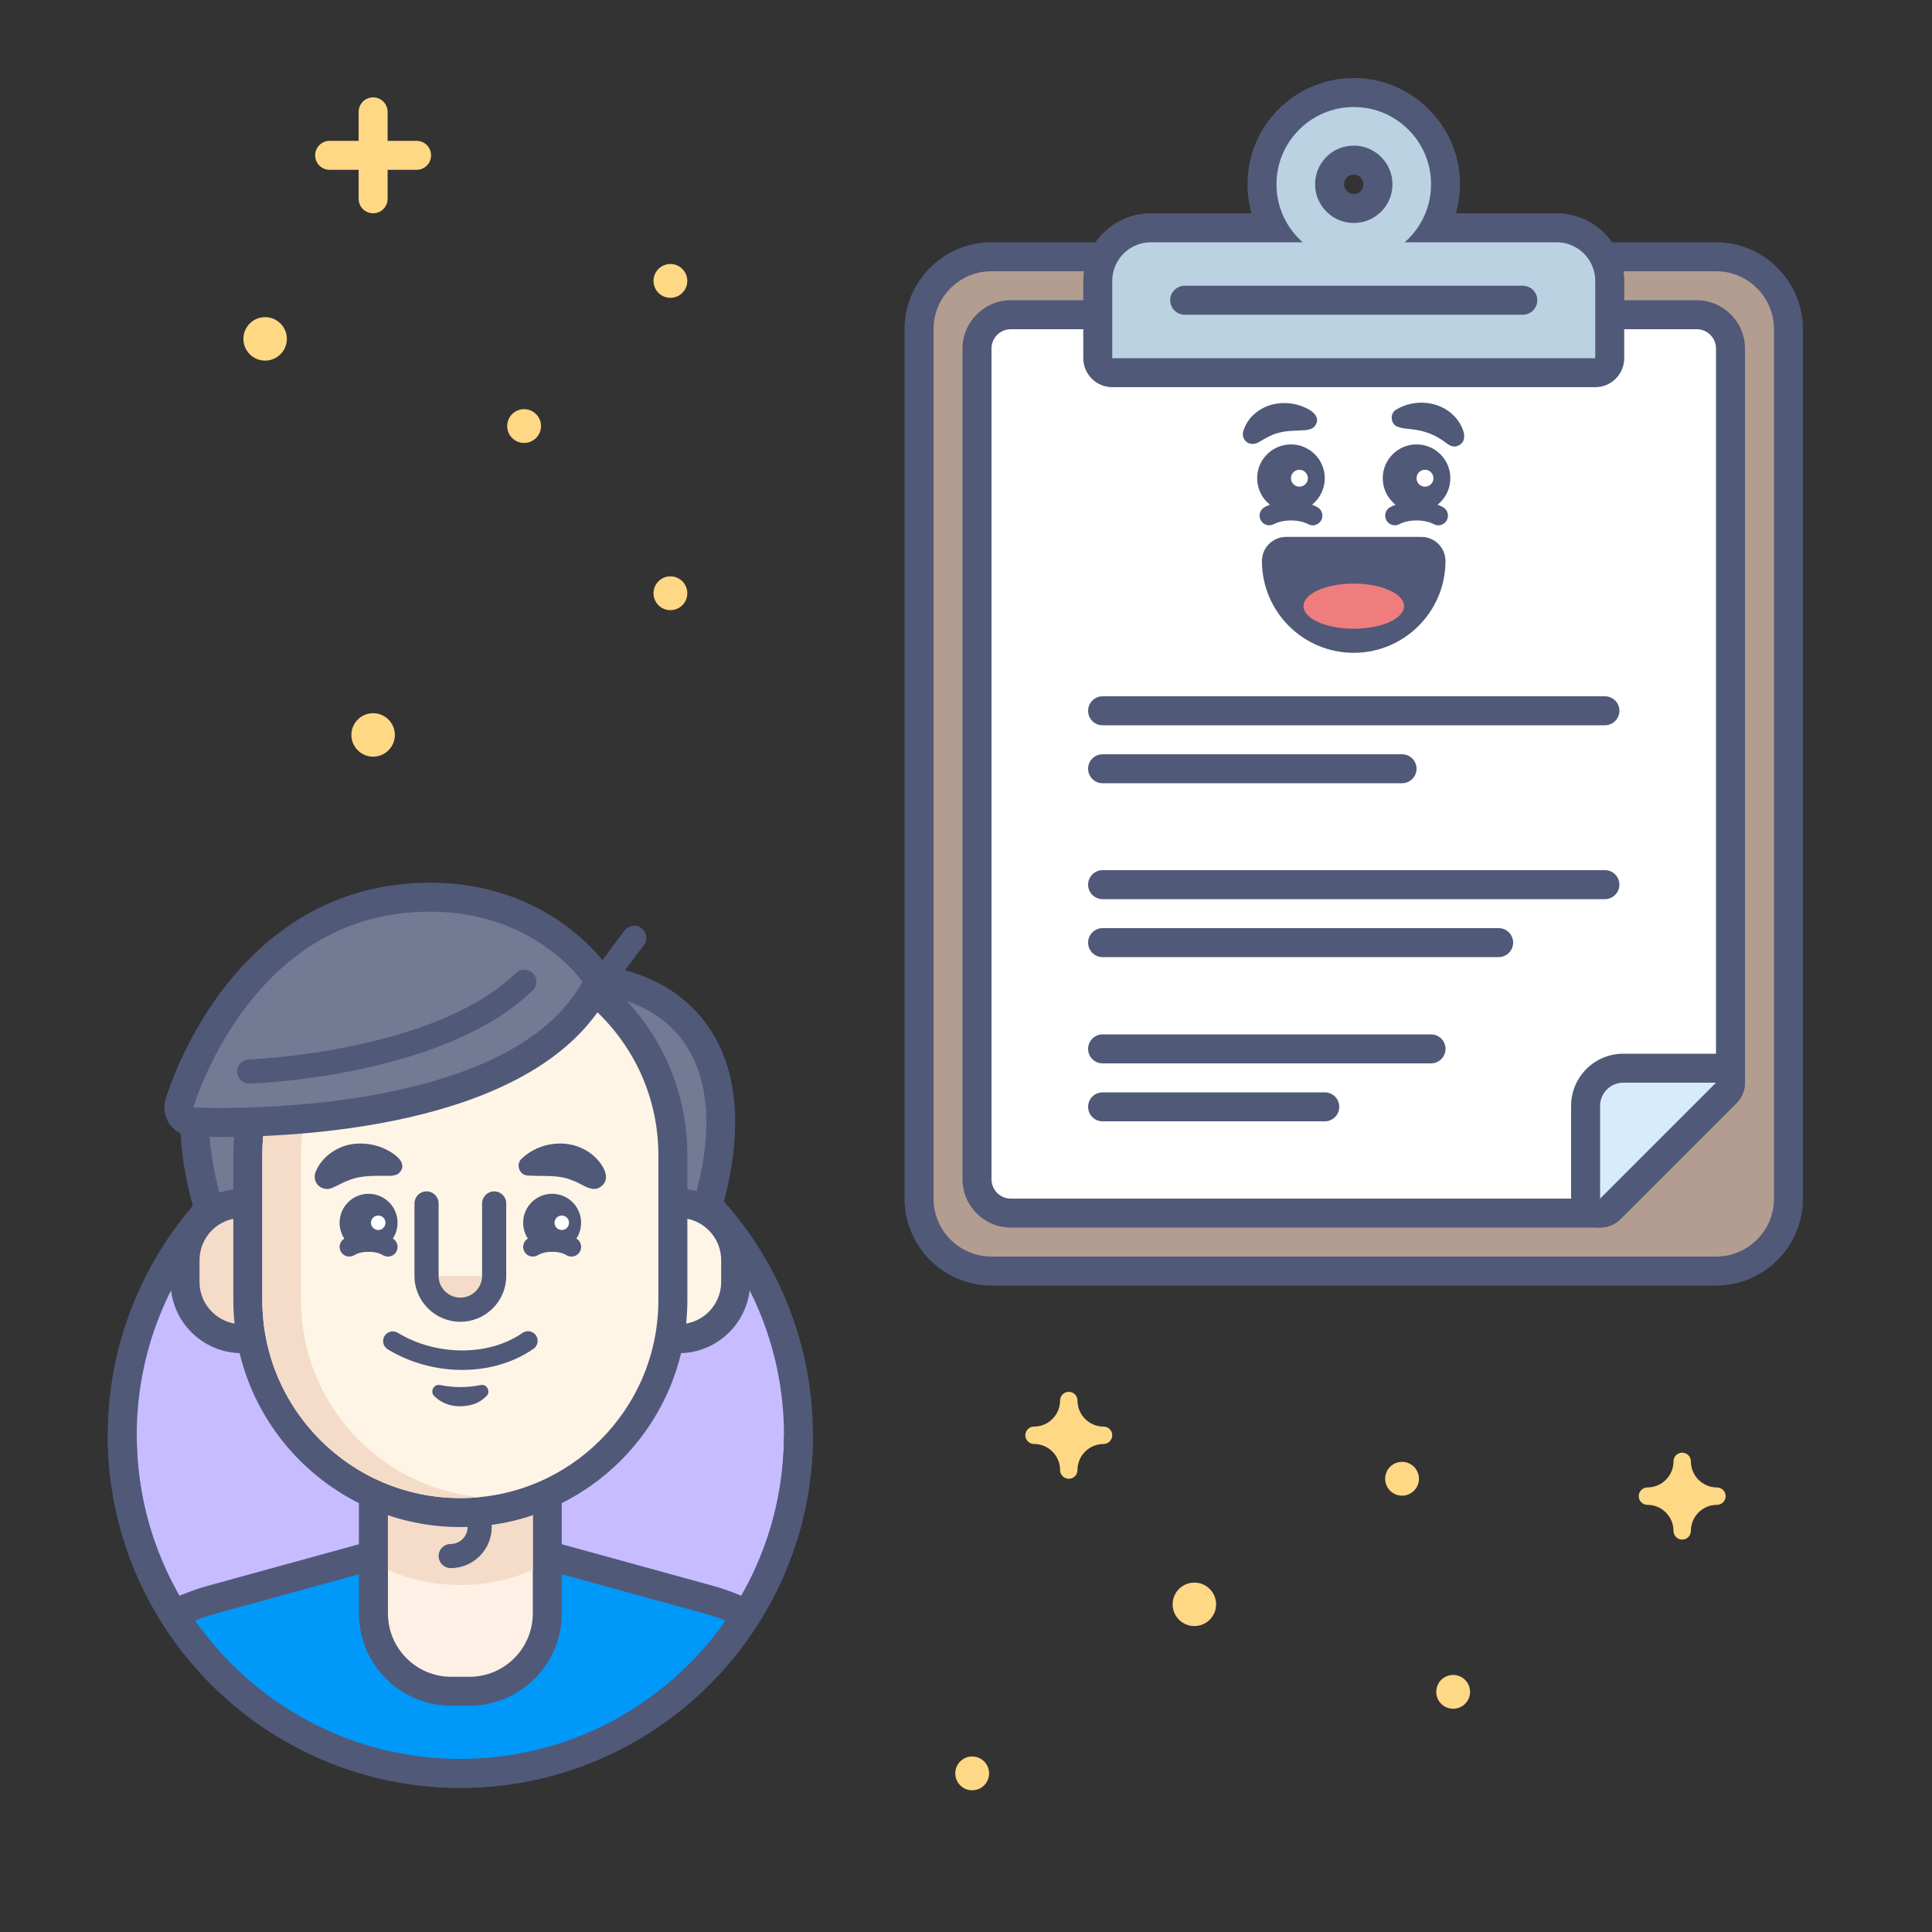 <?xml version="1.0" encoding="utf-8"?>
<!-- Generator: Adobe Illustrator 26.0.1, SVG Export Plug-In . SVG Version: 6.00 Build 0)  -->
<svg version="1.1" id="CRO_x5F_Hub-Buyer_x5F_Persona"
	 xmlns="http://www.w3.org/2000/svg" xmlns:xlink="http://www.w3.org/1999/xlink" x="0px" y="0px" viewBox="0 0 400 400"
	 style="enable-background:new 0 0 400 400;" xml:space="preserve">
<rect x="0" y="0" width="400" height="400" fill="#333333" stroke="none"/>
<style type="text/css">
	.st0{fill:#B29D90;}
	.st1{fill:#515979;}
	.st2{fill:#FFFFFF;}
	.st3{fill:#D8EBFB;}
	.st4{fill:#BAD2E1;}
	.st5{fill:#EF7D7D;}
	.st6{fill:#C7BCFF;}
	.st7{clip-path:url(#SVGID_00000029041879632598617250000000176014825864516228_);}
	.st8{fill:#747A94;}
	.st9{fill:#0099FA;}
	.st10{fill:#FFF0E6;}
	.st11{fill:#F5DCC8;}
	.st12{fill:#FFF5E6;}
	.st13{fill:#FFD886;}
	.st14{fill:none;}
</style>
<g>
	<g>
		<g>
			<path class="st0" d="M205.28,263.16c-8.27,0-15-6.73-15-15v-180c0-8.27,6.73-15,15-15h150c8.27,0,15,6.73,15,15v180
				c0,8.27-6.73,15-15,15H205.28z"/>
		</g>
		<g>
			<path class="st1" d="M355.28,56.16c6.63,0,12,5.37,12,12v180c0,6.63-5.37,12-12,12h-150c-6.63,0-12-5.37-12-12v-180
				c0-6.63,5.37-12,12-12H355.28 M355.28,50.16h-150c-9.93,0-18,8.07-18,18v180c0,9.93,8.07,18,18,18h150c9.93,0,18-8.07,18-18v-180
				C373.28,58.24,365.2,50.16,355.28,50.16L355.28,50.16z"/>
		</g>
	</g>
	<g>
		<g>
			<path class="st2" d="M209.28,251.16c-3.86,0-7-3.14-7-7v-172c0-3.86,3.14-7,7-7h142c3.86,0,7,3.14,7,7v152
				c0,0.8-0.32,1.56-0.88,2.12l-24,24c-0.56,0.56-1.33,0.88-2.12,0.88H209.28z"/>
		</g>
		<g>
			<path class="st1" d="M351.28,68.16c2.21,0,4,1.79,4,4v152l-24,24h-122c-2.21,0-4-1.79-4-4v-172c0-2.21,1.79-4,4-4H351.28
				 M351.28,62.16h-142c-5.51,0-10,4.49-10,10v172c0,5.51,4.49,10,10,10h122c1.59,0,3.12-0.63,4.24-1.76l24-24
				c1.13-1.13,1.76-2.65,1.76-4.24v-152C361.28,66.65,356.79,62.16,351.28,62.16L351.28,62.16z"/>
		</g>
	</g>
	<g>
		<g>
			<path class="st3" d="M331.28,251.16c-0.39,0-0.78-0.07-1.15-0.23c-1.12-0.46-1.85-1.56-1.85-2.77v-19.2c0-4.3,3.5-7.8,7.8-7.8
				h19.2c1.21,0,2.31,0.73,2.77,1.85c0.46,1.12,0.21,2.41-0.65,3.27l-24,24C332.83,250.86,332.06,251.16,331.28,251.16z"/>
		</g>
		<g>
			<path class="st1" d="M355.28,224.16l-24,24v-19.2c0-2.65,2.15-4.8,4.8-4.8H355.28 M355.28,218.16h-19.2
				c-5.96,0-10.8,4.84-10.8,10.8v19.2c0,2.43,1.46,4.61,3.7,5.54c0.74,0.31,1.52,0.46,2.29,0.46c1.56,0,3.1-0.61,4.24-1.76l24-24
				c1.72-1.72,2.23-4.3,1.3-6.54C359.89,219.62,357.7,218.16,355.28,218.16L355.28,218.16z M355.28,230.16L355.28,230.16
				L355.28,230.16L355.28,230.16z"/>
		</g>
	</g>
	<g>
		<path class="st1" d="M290.28,162.16h-62c-1.66,0-3-1.34-3-3v0c0-1.66,1.34-3,3-3h62c1.66,0,3,1.34,3,3v0
			C293.28,160.82,291.93,162.16,290.28,162.16z"/>
	</g>
	<g>
		<path class="st1" d="M332.28,150.16h-104c-1.66,0-3-1.34-3-3v0c0-1.66,1.34-3,3-3h104c1.66,0,3,1.34,3,3v0
			C335.28,148.82,333.93,150.16,332.28,150.16z"/>
	</g>
	<g>
		<g>
			<g>
				<path class="st4" d="M230.28,77.16c-1.66,0-3-1.34-3-3v-16c0-6.07,4.93-11,11-11h25.28c-1.48-2.74-2.28-5.83-2.28-9
					c0-10.48,8.52-19,19-19c0.72,0,1.45,0.04,2.17,0.12c8.56,0.95,15.58,7.84,16.67,16.39c0.52,4.02-0.26,8.03-2.12,11.49h25.28
					c6.07,0,11,4.93,11,11v16c0,1.66-1.34,3-3,3H230.28z M280.28,33.16c-0.33,0-0.67,0.03-1.01,0.1c-1.93,0.37-3.53,1.97-3.9,3.9
					c-0.29,1.54,0.08,3.02,1.05,4.19c0.95,1.15,2.36,1.81,3.85,1.81c0.33,0,0.67-0.03,1.01-0.1c1.93-0.37,3.53-1.97,3.9-3.9
					c0.29-1.54-0.08-3.02-1.05-4.19C283.18,33.82,281.77,33.16,280.28,33.16z"/>
			</g>
		</g>
		<g>
			<g>
				<path class="st1" d="M280.28,22.16c0.6,0,1.22,0.03,1.84,0.1c7.23,0.8,13.1,6.57,14.03,13.79c0.72,5.63-1.49,10.75-5.31,14.11
					h31.44c4.42,0,8,3.58,8,8v16h-100v-16c0-4.42,3.58-8,8-8h31.44c-3.33-2.93-5.44-7.21-5.44-12
					C264.28,29.33,271.44,22.16,280.28,22.16 M280.28,46.16c0.51,0,1.04-0.05,1.57-0.15c3.15-0.6,5.69-3.14,6.29-6.29
					c0.97-5.11-2.92-9.57-7.85-9.57c-0.51,0-1.04,0.05-1.57,0.15c-3.15,0.6-5.69,3.14-6.29,6.29
					C271.46,41.7,275.35,46.16,280.28,46.16 M280.28,16.16C280.28,16.16,280.28,16.16,280.28,16.16c-5.88,0-11.4,2.29-15.56,6.44
					c-4.16,4.16-6.44,9.68-6.44,15.56c0,2.05,0.29,4.07,0.84,6h-20.84c-7.72,0-14,6.28-14,14v16c0,3.31,2.69,6,6,6h100
					c3.31,0,6-2.69,6-6v-16c0-7.72-6.28-14-14-14h-20.85c0.81-2.84,1.05-5.85,0.66-8.87c-1.27-9.9-9.39-17.88-19.32-18.99
					C281.95,16.21,281.11,16.16,280.28,16.16L280.28,16.16z M280.28,40.16c-0.82,0-1.32-0.46-1.54-0.73
					c-0.27-0.33-0.57-0.9-0.41-1.72c0.14-0.72,0.79-1.37,1.51-1.51c0.15-0.03,0.3-0.04,0.45-0.04c0.82,0,1.32,0.46,1.54,0.73
					c0.27,0.33,0.57,0.9,0.41,1.72c-0.14,0.72-0.79,1.37-1.51,1.51C280.57,40.15,280.42,40.16,280.28,40.16L280.28,40.16z"/>
			</g>
		</g>
	</g>
	<g>
		<line class="st4" x1="245.28" y1="62.16" x2="315.28" y2="62.16"/>
		<path class="st1" d="M315.28,65.16h-70c-1.66,0-3-1.34-3-3s1.34-3,3-3h70c1.66,0,3,1.34,3,3S316.93,65.16,315.28,65.16z"/>
	</g>
	<g>
		<path class="st1" d="M310.28,198.16h-82c-1.66,0-3-1.34-3-3v0c0-1.66,1.34-3,3-3h82c1.66,0,3,1.34,3,3v0
			C313.28,196.82,311.93,198.16,310.28,198.16z"/>
	</g>
	<g>
		<path class="st1" d="M332.28,186.16h-104c-1.66,0-3-1.34-3-3v0c0-1.66,1.34-3,3-3h104c1.66,0,3,1.34,3,3v0
			C335.28,184.82,333.93,186.16,332.28,186.16z"/>
	</g>
	<g>
		<path class="st1" d="M274.28,232.16h-46c-1.66,0-3-1.34-3-3v0c0-1.66,1.34-3,3-3h46c1.66,0,3,1.34,3,3v0
			C277.28,230.82,275.93,232.16,274.28,232.16z"/>
	</g>
	<g>
		<path class="st1" d="M296.28,220.16h-68c-1.66,0-3-1.34-3-3v0c0-1.66,1.34-3,3-3h68c1.66,0,3,1.34,3,3v0
			C299.28,218.82,297.93,220.16,296.28,220.16z"/>
	</g>
	<g>
		<g>
			<g>
				<path class="st1" d="M297.78,108.76c-0.32,0-0.64-0.08-0.94-0.24c-1.89-1.02-5.21-1.02-7.11,0c-0.97,0.52-2.18,0.16-2.71-0.82
					c-0.52-0.97-0.16-2.19,0.82-2.71c3.05-1.64,7.84-1.64,10.89,0c0.97,0.52,1.34,1.73,0.82,2.71
					C299.18,108.38,298.49,108.76,297.78,108.76z"/>
			</g>
			<g>
				<g>
					<circle class="st1" cx="293.28" cy="99.01" r="7"/>
				</g>
				<g>
					<circle class="st2" cx="295.03" cy="99.01" r="1.75"/>
				</g>
			</g>
			<g>
				<path class="st1" d="M289.05,84.82c3.7-2.29,8.96-1.89,12.03,1.33c1.57,1.57,3.49,5.3,0.49,6.24c-0.74,0.19-1.4-0.13-1.97-0.54
					c-2.44-1.9-4.85-2.79-7.91-3.04c-0.74-0.07-1.47-0.17-2.14-0.4C287.92,88.01,287.61,85.65,289.05,84.82L289.05,84.82z"/>
			</g>
			<g>
				<path class="st1" d="M271.78,108.76c-0.32,0-0.64-0.08-0.94-0.24c-1.89-1.02-5.21-1.02-7.11,0c-0.97,0.52-2.18,0.16-2.71-0.82
					c-0.52-0.97-0.16-2.19,0.82-2.71c3.05-1.64,7.84-1.64,10.89,0c0.97,0.52,1.34,1.73,0.82,2.71
					C273.18,108.38,272.49,108.76,271.78,108.76z"/>
			</g>
			<g>
				<g>
					<circle class="st1" cx="267.28" cy="99.01" r="7"/>
				</g>
				<g>
					<circle class="st2" cx="269.03" cy="99.01" r="1.75"/>
				</g>
			</g>
			<g>
				<path class="st1" d="M270.29,89.06c-1.64,0.12-3.63,0.06-5.19,0.46c-1.68,0.37-2.76,1.03-4.35,1.94
					c-1.07,0.75-2.56,0.59-3.2-0.62c-0.27-0.5-0.3-1.08-0.14-1.58c0.42-1.32,1.19-2.63,2.36-3.6c2.76-2.47,7.01-2.8,10.28-1.34
					c1.51,0.61,3.52,1.98,2.22,3.84C271.83,88.82,271,88.95,270.29,89.06L270.29,89.06z"/>
			</g>
		</g>
		<g>
			<path class="st1" d="M294.28,111.16L294.28,111.16h-28.01c-2.76,0-5,2.24-5,5c0,10.48,8.52,19,19,19c10.41,0,18.9-8.42,19-18.81
				c0-0.06,0-0.12,0-0.19C299.28,113.4,297.04,111.16,294.28,111.16z"/>
			<g>
				<g>
					<ellipse class="st5" cx="280.28" cy="125.5" rx="10.41" ry="4.67"/>
				</g>
			</g>
		</g>
	</g>
</g>
<g>
	<g>
		<g>
			<circle class="st6" cx="95.31" cy="297.16" r="70"/>
			<path class="st1" d="M95.31,370.16c-40.25,0-73-32.75-73-73s32.75-73,73-73s73,32.75,73,73S135.57,370.16,95.31,370.16z
				 M95.31,230.16c-36.94,0-67,30.06-67,67s30.06,67,67,67s67-30.06,67-67S132.26,230.16,95.31,230.16z"/>
		</g>
		<g>
			<defs>
				<path id="SVGID_1_" d="M25.31,167.16v130c0,38.66,31.34,70,70,70s70-31.34,70-70v-130H25.31z"/>
			</defs>
			<clipPath id="SVGID_00000023281419830923695950000012715439338608048558_">
				<use xlink:href="#SVGID_1_"  style="overflow:visible;"/>
			</clipPath>
			<g style="clip-path:url(#SVGID_00000023281419830923695950000012715439338608048558_);">
				<g>
					<g>
						<path class="st8" d="M47.13,255.66c-1.29,0-2.43-0.82-2.84-2.04c-3.96-11.75-6.95-28.17,1.32-39.7
							c5.26-7.33,14.25-11.37,25.31-11.37c2.87,0,5.85,0.28,8.85,0.82c1.51,0.27,2.57,1.64,2.46,3.18l-3.43,45.84
							c-0.12,1.55-1.39,2.75-2.94,2.78C75.87,255.16,47.15,255.66,47.13,255.66z"/>
					</g>
					<g>
						<path class="st1" d="M70.93,205.55c2.72,0,5.51,0.26,8.32,0.77l-3.43,45.84l-28.68,0.5
							C35.82,219.13,51.39,205.55,70.93,205.55 M70.93,199.55c-12.05,0-21.91,4.48-27.75,12.62c-9.02,12.56-5.92,29.99-1.73,42.4
							c0.82,2.44,3.11,4.08,5.68,4.08c0.04,0,0.07,0,0.11,0l28.68-0.5c3.1-0.05,5.65-2.46,5.88-5.55l3.43-45.84
							c0.23-3.06-1.89-5.8-4.91-6.35C77.13,199.85,73.98,199.55,70.93,199.55L70.93,199.55z"/>
					</g>
				</g>
				<g>
					<g>
						<path class="st8" d="M113.69,255.16c-1.55-0.03-2.82-1.23-2.94-2.78l-3.43-45.84c-0.11-1.53,0.95-2.9,2.46-3.18
							c3-0.54,5.98-0.82,8.85-0.82c11.06,0,20.05,4.04,25.31,11.37c4.57,6.36,8.5,18.41,1.32,39.7c-0.41,1.22-1.56,2.04-2.84,2.04
							C142.41,255.66,113.69,255.16,113.69,255.16z"/>
					</g>
					<g>
						<path class="st1" d="M118.63,205.55c19.53,0,35.11,13.58,23.79,47.11l-28.68-0.5l-3.43-45.84
							C113.12,205.82,115.91,205.55,118.63,205.55 M118.63,199.55v6V199.55C118.63,199.55,118.63,199.55,118.63,199.55
							c-3.05,0-6.21,0.29-9.39,0.87c-3.02,0.55-5.14,3.29-4.91,6.35l3.43,45.84c0.23,3.09,2.78,5.5,5.88,5.55l28.68,0.5
							c0.04,0,0.07,0,0.11,0c2.57,0,4.86-1.64,5.68-4.08c4.19-12.41,7.29-29.84-1.73-42.4
							C140.54,204.04,130.68,199.55,118.63,199.55L118.63,199.55z"/>
					</g>
				</g>
				<g>
					<g>
						<path class="st9" d="M12.31,407.16v-34.52c0-19.3,12.99-36.34,31.6-41.46l51.4-14.14l51.4,14.14
							c18.6,5.12,31.6,22.17,31.6,41.46v34.52H12.31z"/>
					</g>
					<g>
						<g>
							<path class="st1" d="M95.31,320.16l50.61,13.92c17.36,4.77,29.39,20.56,29.39,38.57v31.52h-160v-31.52
								c0-18.01,12.03-33.79,29.39-38.57L95.31,320.16 M95.31,313.94l-1.59,0.44l-50.61,13.92c-19.9,5.47-33.8,23.71-33.8,44.35
								v31.52v6h6h160h6v-6v-31.52c0-20.64-13.9-38.88-33.8-44.35L96.9,314.38L95.31,313.94L95.31,313.94z"/>
						</g>
					</g>
				</g>
				<g>
					<g>
						<path class="st10" d="M93.44,350.16c-8.89,0-16.12-7.23-16.12-16.12v-36.88c0-1.66,1.34-3,3-3h30c1.66,0,3,1.34,3,3v36.88
							c0,8.89-7.23,16.12-16.12,16.12H93.44z"/>
					</g>
					<g>
						<g>
							<path class="st1" d="M110.31,297.16v36.88c0,7.25-5.88,13.12-13.12,13.12h-3.75c-7.25,0-13.12-5.88-13.12-13.12v-36.88
								H110.31 M110.31,291.16h-30c-3.31,0-6,2.69-6,6v36.88c0,10.55,8.58,19.12,19.12,19.12h3.75c10.55,0,19.12-8.58,19.12-19.12
								v-36.88C116.31,293.85,113.63,291.16,110.31,291.16L110.31,291.16z"/>
						</g>
					</g>
				</g>
				<g>
					<path class="st11" d="M80.31,305.16v19.92c4.6,1.98,9.67,3.08,15,3.08c5.33,0,10.4-1.1,15-3.08v-19.92H80.31z"/>
				</g>
				<g>
					<path class="st1" d="M93.31,324.66c-1.38,0-2.5-1.12-2.5-2.5s1.12-2.5,2.5-2.5c1.93,0,3.5-1.57,3.5-3.5s-1.57-3.5-3.5-3.5
						c-1.38,0-2.5-1.12-2.5-2.5s1.12-2.5,2.5-2.5c4.69,0,8.5,3.81,8.5,8.5S98,324.66,93.31,324.66z"/>
				</g>
				<g>
					<g>
						<path class="st12" d="M139.31,277.16c-1.66,0-3-1.34-3-3v-22c0-1.66,1.34-3,3-3h1.25c6.48,0,11.75,5.27,11.75,11.75v4.5
							c0,6.48-5.27,11.75-11.75,11.75H139.31z"/>
					</g>
					<g>
						<g>
							<path class="st1" d="M140.56,252.16c4.83,0,8.75,3.92,8.75,8.75v4.5c0,4.83-3.92,8.75-8.75,8.75h-1.25v-22H140.56
								 M140.56,246.16h-1.25c-3.31,0-6,2.69-6,6v22c0,3.31,2.69,6,6,6h1.25c8.13,0,14.75-6.62,14.75-14.75v-4.5
								C155.31,252.78,148.7,246.16,140.56,246.16L140.56,246.16z"/>
						</g>
					</g>
				</g>
				<g>
					<g>
						<path class="st11" d="M50.06,277.16c-6.48,0-11.75-5.27-11.75-11.75v-4.5c0-6.48,5.27-11.75,11.75-11.75h1.25
							c1.66,0,3,1.34,3,3v22c0,1.66-1.34,3-3,3H50.06z"/>
					</g>
					<g>
						<g>
							<path class="st1" d="M51.31,252.16v22h-1.25c-4.83,0-8.75-3.92-8.75-8.75v-4.5c0-4.83,3.92-8.75,8.75-8.75H51.31
								 M51.31,246.16h-1.25c-8.13,0-14.75,6.62-14.75,14.75v4.5c0,8.13,6.62,14.75,14.75,14.75h1.25c3.31,0,6-2.69,6-6v-22
								C57.31,248.85,54.63,246.16,51.31,246.16L51.31,246.16z"/>
						</g>
					</g>
				</g>
				<g>
					<g>
						<path class="st12" d="M95.31,313.16c-24.26,0-44-19.74-44-44v-30c0-24.26,19.74-44,44-44s44,19.74,44,44v30
							C139.31,293.42,119.57,313.16,95.31,313.16z"/>
					</g>
					<g>
						<path class="st1" d="M95.31,198.16c22.64,0,41,18.36,41,41v30c0,22.64-18.36,41-41,41h0c-22.64,0-41-18.36-41-41v-30
							C54.31,216.52,72.67,198.16,95.31,198.16L95.31,198.16 M95.31,192.16c-25.92,0-47,21.08-47,47v30c0,25.92,21.08,47,47,47
							c25.92,0,47-21.08,47-47v-30C142.31,213.25,121.23,192.16,95.31,192.16L95.31,192.16z"/>
					</g>
				</g>
				<g>
					<path class="st11" d="M62.31,269.16v-30c0-21.29,16.23-38.79,37-40.8c-1.32-0.13-2.65-0.2-4-0.2c-22.64,0-41,18.36-41,41v30
						c0,22.64,18.36,41,41,41c1.35,0,2.68-0.07,4-0.2C78.55,307.95,62.31,290.46,62.31,269.16z"/>
				</g>
				<g>
					<circle class="st1" cx="114.31" cy="253.16" r="6"/>
				</g>
				<g>
					<circle class="st2" cx="116.31" cy="253.16" r="1.5"/>
				</g>
				<g>
					<circle class="st1" cx="76.31" cy="253.16" r="6"/>
				</g>
				<g>
					<path class="st1" d="M80.31,260.16c-0.35,0-0.71-0.09-1.03-0.29c-1.58-0.95-4.35-0.95-5.93,0c-0.95,0.57-2.18,0.27-2.75-0.68
						c-0.57-0.95-0.27-2.17,0.68-2.75c2.82-1.7,7.24-1.71,10.07,0c0.95,0.57,1.25,1.8,0.68,2.75
						C81.65,259.82,80.99,260.16,80.31,260.16z"/>
				</g>
				<g>
					<path class="st1" d="M118.31,260.16c-0.35,0-0.71-0.09-1.03-0.29c-1.58-0.95-4.35-0.95-5.93,0c-0.95,0.57-2.18,0.27-2.75-0.68
						c-0.57-0.95-0.27-2.17,0.68-2.75c2.82-1.7,7.24-1.71,10.07,0c0.95,0.57,1.25,1.8,0.68,2.75
						C119.65,259.82,118.99,260.16,118.31,260.16z"/>
				</g>
				<g>
					<circle class="st2" cx="78.31" cy="253.16" r="1.5"/>
				</g>
				<g>
					<path class="st1" d="M95.68,283.63c-5.29,0-10.71-1.42-15.4-4.27c-0.94-0.57-1.25-1.8-0.67-2.75c0.57-0.94,1.8-1.24,2.75-0.67
						c8,4.86,18.86,4.87,25.82,0.03c0.91-0.63,2.15-0.41,2.78,0.5c0.63,0.91,0.41,2.15-0.5,2.78
						C106.26,282.17,101.04,283.63,95.68,283.63z"/>
				</g>
				<g>
					<g>
						<path class="st1" d="M91.12,286.76c2.76,0.55,5.62,0.57,8.37,0c1.33-0.31,2.21,1.46,1.18,2.33c-0.8,0.78-1.8,1.42-2.84,1.7
							c-2.46,0.7-5.29,0.44-7.32-1.22c0,0-0.54-0.47-0.54-0.47C88.91,288.22,89.8,286.46,91.12,286.76L91.12,286.76z"/>
					</g>
				</g>
				<g>
					<path class="st1" d="M125.31,204.66c-0.52,0-1.05-0.16-1.5-0.5c-1.1-0.83-1.33-2.4-0.5-3.5l6-8c0.83-1.1,2.4-1.33,3.5-0.5
						c1.1,0.83,1.33,2.4,0.5,3.5l-6,8C126.82,204.32,126.07,204.66,125.31,204.66z"/>
				</g>
				<g>
					<g>
						<path class="st8" d="M45.52,232.39c-3.48,0-5.55-0.1-5.64-0.1c-0.92-0.04-1.76-0.51-2.29-1.25c-0.53-0.75-0.7-1.7-0.44-2.58
							c0.11-0.38,2.79-9.49,9.53-19.25c9.05-13.09,21.13-21.02,34.94-22.94c2.53-0.35,5.05-0.53,7.49-0.53
							c22.86,0,33.52,15.17,33.97,15.81c0.64,0.94,0.7,2.15,0.15,3.15c-6.13,11.08-19.08,19-38.49,23.54
							C69.3,231.85,53.54,232.39,45.52,232.39C45.52,232.39,45.52,232.39,45.52,232.39z"/>
					</g>
					<g>
						<path class="st1" d="M89.11,188.75c21.54,0,31.49,14.51,31.49,14.51c-13.27,24-59.17,26.13-75.08,26.13
							c-3.45,0-5.49-0.1-5.49-0.1s10.31-35.65,42-40.04C84.51,188.9,86.87,188.75,89.11,188.75 M89.11,182.75
							c-2.58,0-5.23,0.19-7.9,0.56c-14.67,2.03-27.46,10.4-37,24.2c-7.01,10.15-9.83,19.72-9.94,20.12
							c-0.51,1.76-0.19,3.66,0.88,5.15c1.07,1.49,2.76,2.42,4.59,2.51c0.09,0,2.23,0.11,5.78,0.11c19.3,0,65.75-2.85,80.33-29.23
							c1.1-1.99,0.98-4.42-0.3-6.3C125.07,199.16,113.52,182.75,89.11,182.75L89.11,182.75z"/>
					</g>
				</g>
				<g>
					<path class="st1" d="M107.96,239.94c3.65-3.59,9.86-4.33,14.11-1.29c2.26,1.52,5.25,5.55,1.87,7.31
						c-1.81,0.8-3.81-1.11-5.31-1.51c-2.93-1.34-6.33-0.84-9.48-1.08C107.5,243.24,106.76,241.04,107.96,239.94L107.96,239.94z"/>
				</g>
				<g>
					<path class="st1" d="M80.76,243.45c-2.94,0-6.06-0.19-8.76,1c-0.94,0.31-2.12,1.05-3.29,1.51c-1.29,0.56-2.79-0.03-3.35-1.33
						c-0.29-0.67-0.27-1.4,0-2.02c1.25-3.2,4.76-5.57,8.21-5.8c2.6-0.24,5.01,0.34,7.17,1.61c1.46,0.84,3.62,2.57,1.97,4.36
						C82.19,243.33,81.43,243.39,80.76,243.45L80.76,243.45z"/>
				</g>
				<g>
					<path class="st1" d="M51.62,224.34c-1.34,0-2.45-1.06-2.5-2.41c-0.05-1.38,1.03-2.54,2.41-2.58
						c0.38-0.01,38.44-1.52,55.27-17.89c0.99-0.96,2.57-0.94,3.54,0.05s0.94,2.57-0.05,3.54c-18.22,17.72-56.95,19.24-58.59,19.3
						C51.68,224.34,51.65,224.34,51.62,224.34z"/>
				</g>
				<g>
					<path class="st11" d="M102.31,264.16c0,3.87-3.13,7-7,7h0c-3.87,0-7-3.13-7-7H102.31z"/>
				</g>
				<g>
					<path class="st1" d="M95.31,273.66c-5.24,0-9.5-4.26-9.5-9.5v-15c0-1.38,1.12-2.5,2.5-2.5s2.5,1.12,2.5,2.5v15
						c0,2.48,2.02,4.5,4.5,4.5s4.5-2.02,4.5-4.5v-15c0-1.38,1.12-2.5,2.5-2.5s2.5,1.12,2.5,2.5v15
						C104.81,269.4,100.55,273.66,95.31,273.66z"/>
				</g>
			</g>
		</g>
		<g>
			<path class="st1" d="M95.31,370.16c-40.25,0-73-32.75-73-73h6c0,36.94,30.06,67,67,67s67-30.06,67-67h6
				C168.31,337.41,135.57,370.16,95.31,370.16z"/>
		</g>
	</g>
</g>
<g>
	<circle class="st13" cx="108.51" cy="88.21" r="3.5"/>
</g>
<g>
	<circle class="st13" cx="290.28" cy="306.16" r="3.5"/>
</g>
<g>
	<circle class="st13" cx="300.86" cy="350.28" r="3.5"/>
</g>
<g>
	<circle class="st13" cx="138.8" cy="58.16" r="3.5"/>
</g>
<g>
	<circle class="st13" cx="54.89" cy="70.16" r="4.5"/>
</g>
<path class="st13" d="M86.25,29.16h-6v-6c0-1.66-1.34-3-3-3s-3,1.34-3,3v6h-6c-1.66,0-3,1.34-3,3s1.34,3,3,3h6v6c0,1.66,1.34,3,3,3
	s3-1.34,3-3v-6h6c1.66,0,3-1.34,3-3S87.91,29.16,86.25,29.16z"/>
<g>
	<circle class="st13" cx="77.25" cy="152.16" r="4.5"/>
</g>
<g>
	<circle class="st13" cx="247.28" cy="332.16" r="4.5"/>
</g>
<g>
	<circle class="st13" cx="138.8" cy="122.83" r="3.5"/>
</g>
<g>
	<circle class="st13" cx="201.28" cy="367.16" r="3.5"/>
</g>
<g>
	<path class="st13" d="M355.48,307.96c-2.98,0-5.4-2.42-5.4-5.4c0-0.99-0.81-1.8-1.8-1.8c-0.99,0-1.8,0.81-1.8,1.8
		c0,2.98-2.42,5.4-5.4,5.4c-0.99,0-1.8,0.81-1.8,1.8c0,0.99,0.81,1.8,1.8,1.8c2.98,0,5.4,2.42,5.4,5.4c0,0.99,0.81,1.8,1.8,1.8
		c0.99,0,1.8-0.81,1.8-1.8c0-2.98,2.42-5.4,5.4-5.4c0.99,0,1.8-0.81,1.8-1.8C357.28,308.77,356.47,307.96,355.48,307.96z"/>
</g>
<g>
	<path class="st13" d="M228.48,295.36c-2.98,0-5.4-2.42-5.4-5.4c0-0.99-0.81-1.8-1.8-1.8c-0.99,0-1.8,0.81-1.8,1.8
		c0,2.98-2.42,5.4-5.4,5.4c-0.99,0-1.8,0.81-1.8,1.8c0,0.99,0.81,1.8,1.8,1.8c2.98,0,5.4,2.42,5.4,5.4c0,0.99,0.81,1.8,1.8,1.8
		c0.99,0,1.8-0.81,1.8-1.8c0-2.98,2.42-5.4,5.4-5.4c0.99,0,1.8-0.81,1.8-1.8C230.28,296.17,229.47,295.36,228.48,295.36z"/>
</g>
<g>
	<g>
		<rect y="0.99" class="st14" width="400" height="400"/>
	</g>
</g>
</svg>
